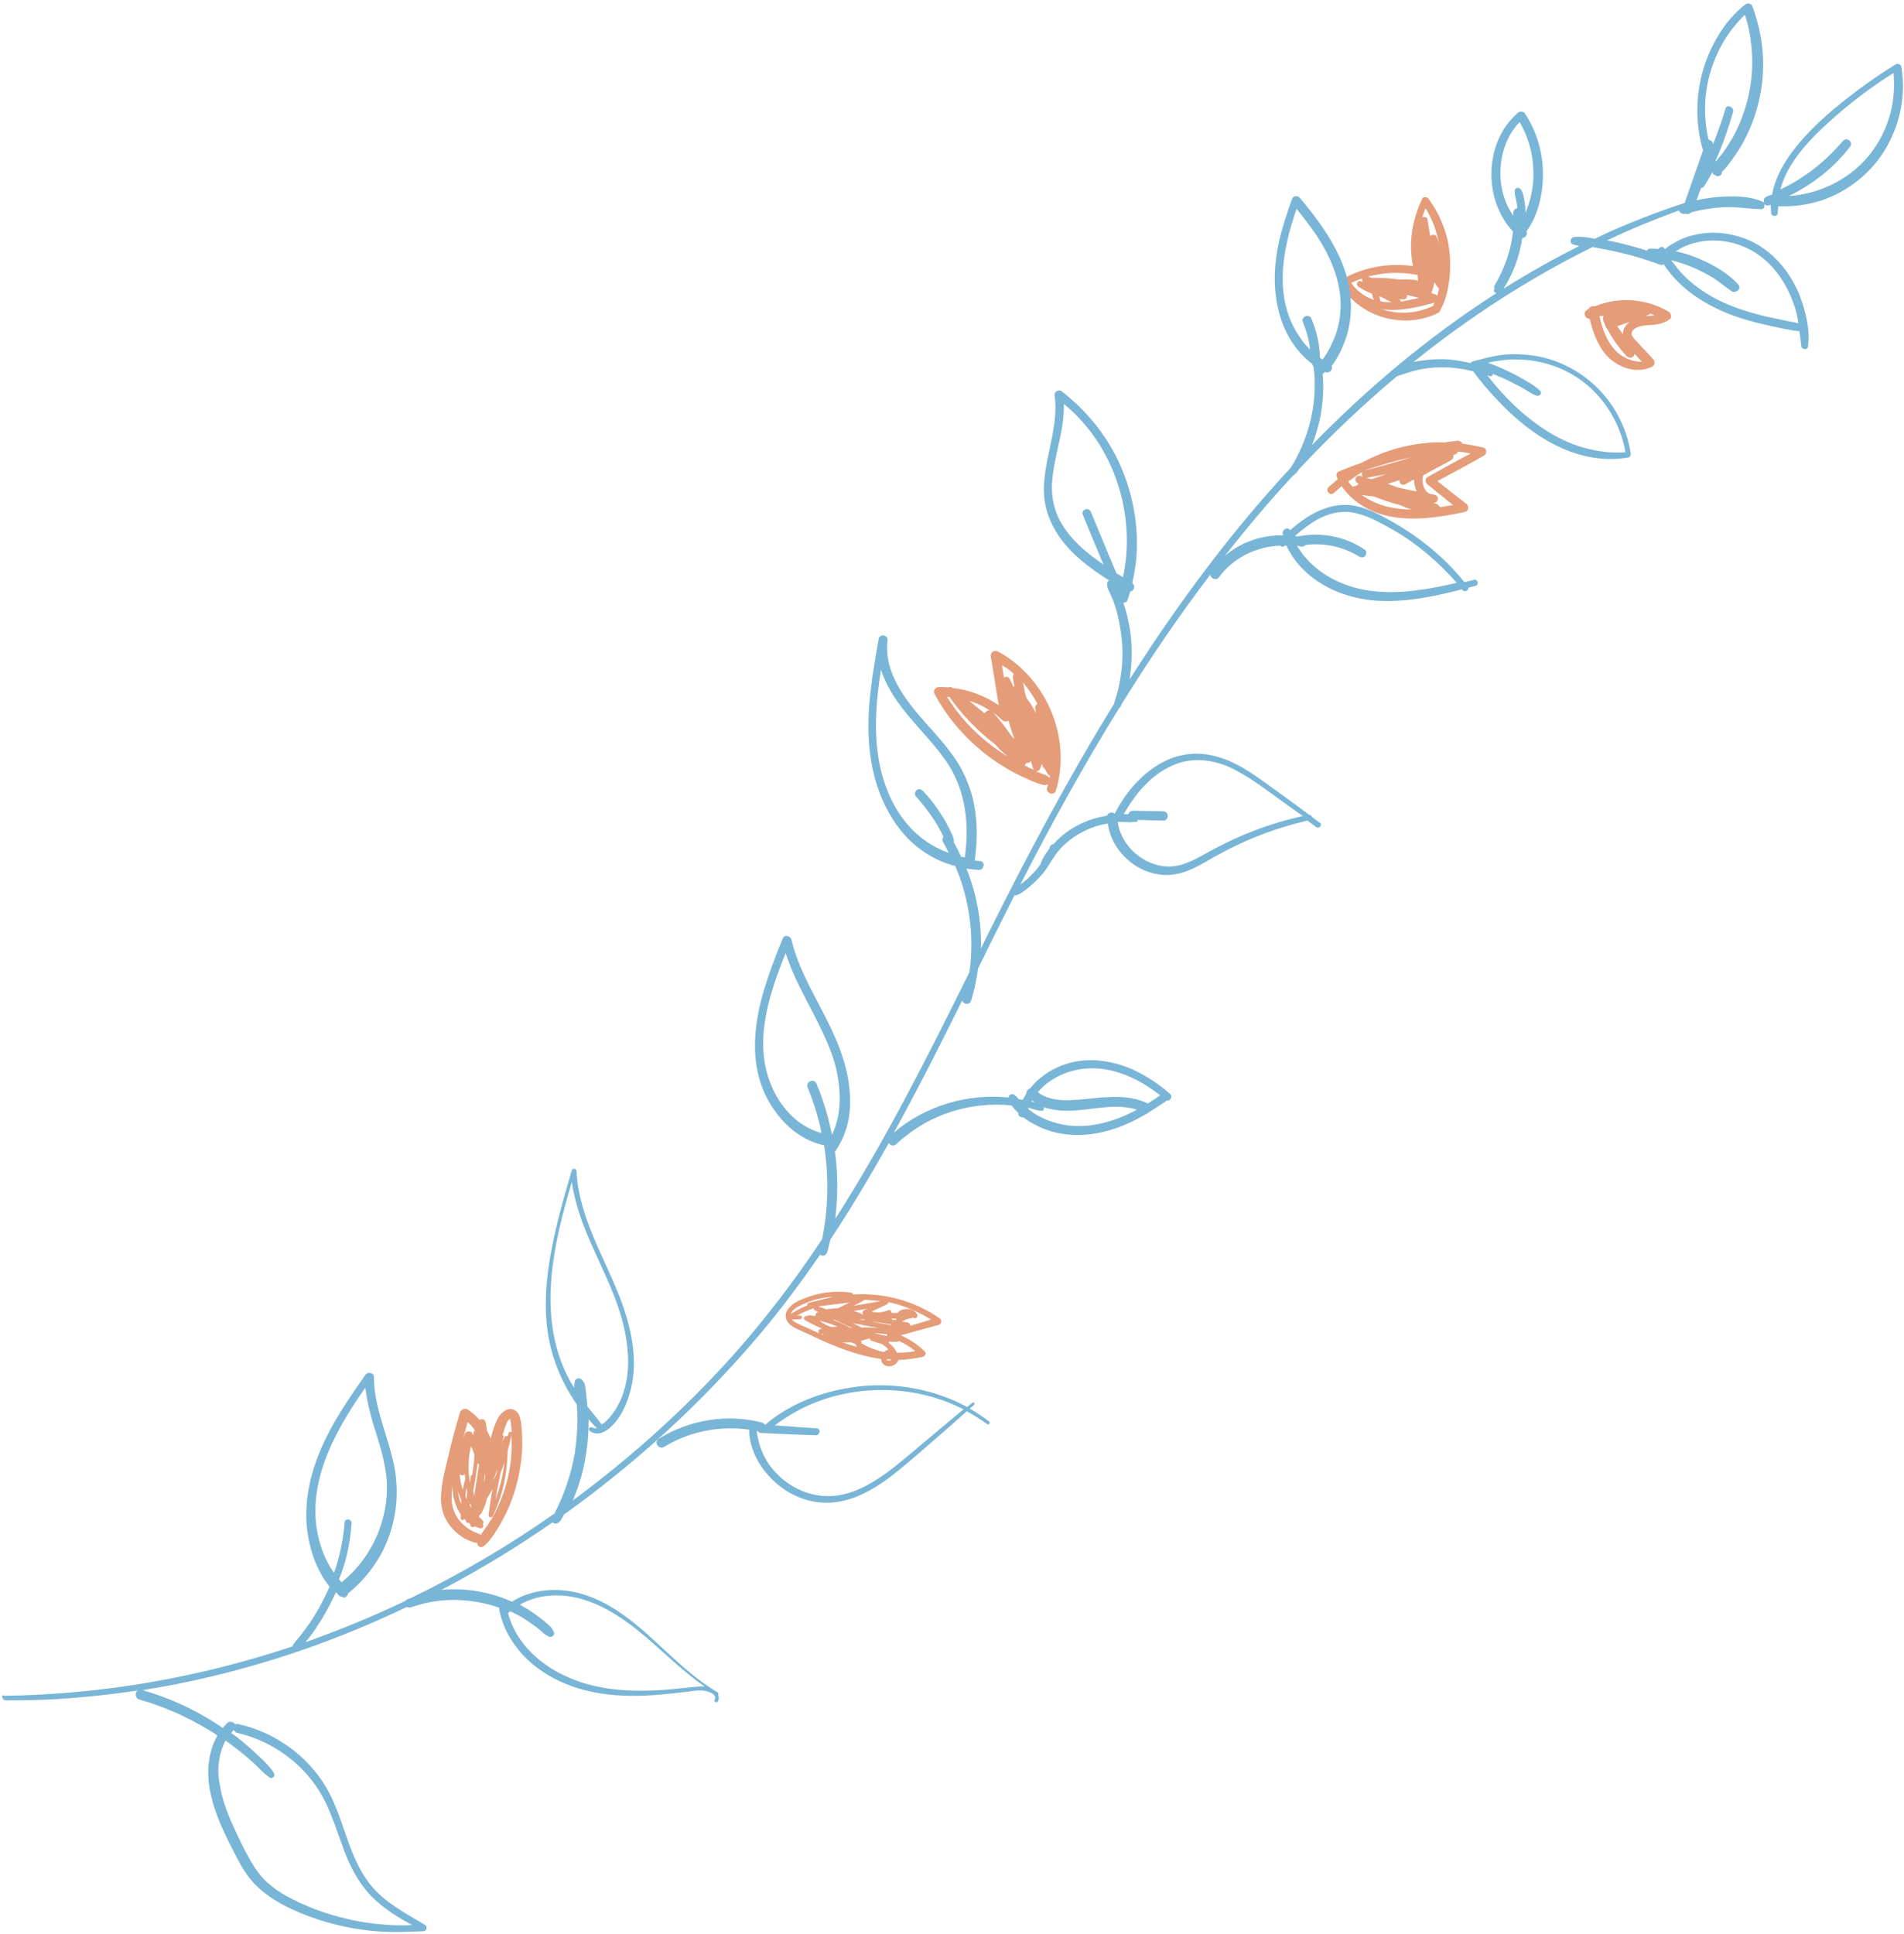 <?xml version="1.0" encoding="utf-8"?>
<!-- Generator: Adobe Illustrator 23.1.0, SVG Export Plug-In . SVG Version: 6.00 Build 0)  -->
<svg version="1.1" id="レイヤー_1" xmlns="http://www.w3.org/2000/svg" xmlns:xlink="http://www.w3.org/1999/xlink" x="0px"
	 y="0px" viewBox="0 0 579 588" style="enable-background:new 0 0 579 588;" xml:space="preserve">
<style type="text/css">
	.st0{fill:#E59C78;}
	.st1{fill:#79B5D6;}
</style>
<g>
	<path class="st0" d="M502.5,98.8c1.9-0.2,3.6-0.5,5.2-1.7c0.8-0.5,0.5-1.8-0.2-2.3c-6.7-4-15.2-4.7-22.4-1.7c-0.2,0-0.4,0-0.6,0
		c-0.7,0-1.2,0.4-1.5,0.9c-0.1,0.1-0.3,0.1-0.4,0.2c-1.4,0.8-0.6,2.8,0.8,2.7c1.1,4.4,2.7,9,6.1,12.1c3.5,3.1,8.5,4.6,12.9,2.5
		c0.8-0.4,1-1.5,0.4-2.2c-1.6-1.8-3.3-3.5-4.9-5.3c-0.6-0.6-1.5-1.4-1.7-2.3c-0.2-0.8,0.5-1.5,1.1-1.9
		C498.9,98.9,500.7,98.9,502.5,98.8z M493.5,101.6c-0.6-0.8-1.1-1.6-1.7-2.4c1.2-0.4,2.4-0.9,3.7-1.3c-0.5,0.4-0.9,0.9-1.3,1.4
		C493.7,100,493.5,100.8,493.5,101.6z M503.2,95.9c-1,0.1-2,0.2-2.9,0.2c0.3-0.1,0.6-0.2,0.8-0.3c0.3-0.1,0.5-0.2,0.7-0.4
		C502.3,95.5,502.7,95.7,503.2,95.9z M491.1,106.4c-2.6-2.8-3.9-6.6-4.7-10.3c0.4,0,0.9-0.1,1.3-0.1c-0.3,0.4-0.3,1.1-0.1,1.6
		c0.1,0.3,0.3,0.7,0.5,1c0,0.3,0.1,0.6,0.3,1c0.2,0.2,0.3,0.4,0.5,0.7c1.6,2.9,3.5,5.6,5.8,8c1,1,2.2,0.3,2.4-0.7
		c0.7,0.8,1.5,1.6,2.2,2.4C496.3,110.1,493.1,108.6,491.1,106.4z"/>
	<path class="st0" d="M440.4,87.2c0.8-4.4,0.8-8.9,0-13.3c-1-4.9-3.1-9.6-6.1-13.6c-0.4-0.5-1.5-0.5-1.8,0.1
		c-3,6.3-4.3,13.6-2.8,20.5c-7.1-1-14.4,0.2-20.8,3.6c-0.5,0.3-0.7,0.9-0.5,1.5c0.5,0.9,1,1.8,1.7,2.6c-0.3,0.3-0.4,0.9,0,1.3
		c5.6,6.3,14.9,9,23.1,6.8c0.9-0.2,1.9-0.6,2.7-0.9c0.5-0.2,1-0.4,1.5-0.7c0.6-0.4,0.7-1,1-1.6C439.4,91.6,440,89.4,440.4,87.2z
		 M432.5,66.1c0.3-1,0.6-1.9,1-2.8c2.1,3.4,3.4,7,4.1,10.8c-0.2-0.7-0.4-1.4-0.7-2.1c-0.3-0.8-1.5-0.8-2-0.2c-0.3-1.7-0.5-3.3-0.8-5
		C434.1,66,433.2,65.8,432.5,66.1z M426.1,91.7c-0.1-0.1-0.1-0.2-0.2-0.3c-0.1-0.1-0.2-0.1-0.3-0.2c0.1-0.1,0.1-0.1,0.1-0.2
		c0.4,0,0.9,0,1.3,0c0.7,0,1-0.8,0.8-1.3c1.2,0.3,2.5,0.5,3.7,0.9C429.7,91,427.9,91.4,426.1,91.7z M431,83.6c0,0,0.1,0,0.1,0
		c0,0.6,0.1,1.3,0.1,1.9c-0.2-0.2-0.4-0.3-0.8-0.4c-1.6-0.1-3.3-0.2-4.9-0.1c-2.8-0.4-5.5-0.6-8.3-0.5c-0.4-0.1-0.8-0.3-1.2-0.4
		C420.9,82.8,426,82.6,431,83.6z M410.9,86c1.1-0.5,2.3-1,3.4-1.3c-0.1,0.3-0.1,0.7,0,1.1c-0.1-0.1-0.2-0.1-0.3-0.2
		c-1-0.6-1.9,0.8-1,1.5c1.3,0.9,2.7,1.6,4.2,2.2c0.2,0.6,0.3,1.3,0.6,1.9C415.1,90.2,412.5,88.5,410.9,86z M419.8,91.6
		c-0.1-0.5-0.2-1-0.4-1.5c0.1,0,0.3,0.1,0.4,0.1c0.7,0.3,1.3,0.7,2,1c0.5,0.2,0.9,0.5,1.4,0.7c-0.8,0-1.6,0-2.4-0.1
		C420.4,91.7,420.1,91.6,419.8,91.6z M435.8,93c-4.9,2.4-10.6,2.7-15.6,1c5.4,0.8,10.9-0.6,16.1-2C436.1,92.3,436,92.6,435.8,93z
		 M436.4,89.5c-0.4-0.1-0.7-0.2-1.1-0.4c0.4-1.1,0.7-2.2,0.9-3.3c0.4,0.7,0.9,1.4,1.4,2c-0.2,0.7-0.3,1.4-0.5,2.1
		C436.8,89.7,436.6,89.5,436.4,89.5z"/>
	<path class="st0" d="M445.9,153.2c-2.9-2.3-5.9-4.6-8.8-6.9c4.8-2.6,9.5-5.1,14.2-7.8c0.9-0.5,0.9-2.1-0.2-2.4
		c-2.1-0.5-4.2-0.9-6.4-1.2c-0.2-0.5-0.8-0.9-1.4-0.9c-1.3,0.1-2.5,0.3-3.8,0.5c-8.8-0.2-17.6,1.9-25.4,6.2
		c-2.4,0.8-4.7,1.7-7.1,2.7c-0.6,0.3-0.7,1-0.5,1.6c0.1,0.2,0.2,0.5,0.3,0.7c-0.9,0.8-1.9,1.6-2.8,2.4c-1.1,1.1,0.5,2.8,1.6,1.8
		c0.8-0.7,1.6-1.4,2.4-2.1c3.1,4.6,8.3,7.8,13.7,9c7.7,1.8,15.9,0.5,23.6-1.1C446.7,155.5,446.8,153.9,445.9,153.2z M438,154.2
		c-0.1-0.1-0.2-0.2-0.3-0.3c0,0-0.1,0-0.1,0c-0.1-0.3-0.4-0.5-0.7-0.7c-0.4-0.1-0.7-0.2-1.1-0.3c0.1,0,0.1,0,0.2,0
		c1.6-0.1,1.7-2.3,0.1-2.5c-0.4-0.1-0.8-0.1-1.2-0.2c-2-0.8-2.7-3.6-2.1-5.7c2.7-1.4,5.3-2.9,8-4.3c0.2-0.1,0.4-0.2,0.6-0.4
		c0.5-0.3,0.7-0.9,0.5-1.4c0.3-0.1,0.5-0.2,0.8-0.3c0.4-0.2,0.6-0.5,0.6-0.8c1.3,0.1,2.6,0.3,3.9,0.6c-4.4,2.3-8.7,4.7-13,7.1
		c-0.9,0.5-0.9,1.7-0.1,2.3c2.6,2.1,5.2,4.2,7.8,6.3C440.6,153.7,439.3,154,438,154.2z M421.5,144.2c-1.5,0.5-2.9,1-4.4,1.5
		c-0.5-0.1-1-0.3-1.6-0.4C417.6,144.9,419.6,144.5,421.5,144.2z M425,148.2c-1-0.4-2-0.7-3-1.1c1.2-0.4,2.4-0.7,3.6-1.1
		c-0.2,0.8,0.7,1.8,1.6,1.3c0.9-0.5,1.8-1,2.8-1.5c0,1.2,0.3,2.5,0.8,3.6C428.9,149.1,427,148.7,425,148.2z M429.3,139
		c-4.7,1.5-9.4,2.8-14.1,4c0,0,0.1,0,0.1-0.1C419.9,141.4,424.6,140,429.3,139z M414.3,143.5c-0.3,0.4-0.2,1,0.1,1.4
		c-0.2-0.1-0.5-0.1-0.7-0.2c-1.5-0.4-2.2,1.7-0.7,2.3c0.1,0,0.2,0.1,0.2,0.1c-0.2,0.1-0.4,0.3-0.5,0.5c-0.5,0.1-0.9,0.3-1.4,0.4
		c0,0,0,0,0,0c-0.5-0.5-0.9-1-1.3-1.6C411.4,145.4,412.8,144.4,414.3,143.5z M414.1,150.5c1.3,0.2,2.5,0.3,3.8,0.5
		c2.6,1,5.2,1.9,7.9,2.6c1.1,0.5,2.3,1,3.5,1.3c-2.1,0-4.2-0.2-6.3-0.6C419.9,153.7,416.7,152.4,414.1,150.5z"/>
	<path class="st0" d="M312.1,204.7c-2.5-2.6-5.4-4.9-8.6-6.6c-1.1-0.6-2.4,0.2-2.2,1.5c0.8,4.9,1.6,9.8,2.4,14.8
		c-4.2-2.8-9-4.7-14-5.2c0,0-0.1,0-0.1-0.1c-0.4-0.3-0.8-0.3-1.2-0.1c-1-0.1-1.9-0.1-2.9-0.1c-1,0-1.9,1.1-1.3,2.1
		c3.7,6.9,8.8,12.9,14.9,17.8c3,2.4,6.2,4.5,9.6,6.3c1.8,0.9,3.6,1.7,5.4,2.5c0.9,0.4,1.8,0.7,2.8,1c0.7,0.2,1.3,0.1,1.8-0.1
		c-0.1,0.3-0.2,0.6-0.3,1c-0.5,1.7,2.2,2.6,2.7,0.9C324.9,227.8,321,214,312.1,204.7z M312,232c0.5,0.1,1.1-0.1,1.5-0.6
		c0.2,0.7,0.4,1.4,0.6,2.1c0.1,0.3,0.2,0.5,0.4,0.6c-1-0.4-2-0.9-3-1.4C311.7,232.7,311.9,232.4,312,232z M315.5,214
		c-0.5,0.3-0.8,0.8-0.7,1.4c0.1,0.5,0.1,0.9,0.2,1.4c-0.8-1.6-1.7-3.1-2.8-4.5c-0.1-0.4-0.3-0.8-0.4-1.2c-0.2-1.2-0.5-2.4-0.7-3.6
		C312.8,209.6,314.3,211.7,315.5,214z M308.3,204.9c-0.2,0.3-0.3,0.6-0.3,1.1c0.1,0.8,0.3,1.6,0.5,2.5c-0.1,0.1-0.2,0.3-0.3,0.4
		c0,0,0,0,0,0c-0.4-0.8-0.7-1.6-1.1-2.4c-0.4-0.8-1.2-0.9-1.8-0.5c-0.2-1.2-0.4-2.5-0.6-3.7C306,202.9,307.2,203.9,308.3,204.9z
		 M304.7,218.9c0.6,0.6,1.4,0.6,2,0.2c0.5,1.9,1.1,3.7,1.8,5.6c-0.3-0.3-0.6-0.6-0.9-0.9c-1.7-2.5-3.6-4.9-5.6-7.2
		C302.9,217.3,303.9,218.1,304.7,218.9z M301,216c-0.6-0.1-1.3,0.3-1.6,0.9c-1.6-1.3-3.1-2.6-4.7-3.8C296.9,213.7,299,214.7,301,216
		z M288,211.9c0.2,0,0.5,0,0.7,0c3.9,5.5,8.6,10.4,14,14.5c1.1,1.3,2.4,2.5,3.7,3.6c-1.8-1.1-3.6-2.3-5.2-3.6
		C295.9,222.4,291.4,217.4,288,211.9z M317.8,235.6c-0.8-0.3-1.6-0.6-2.4-0.9c-0.2-0.1-0.3-0.1-0.5-0.2c0.5,0.1,1.1-0.1,1.4-0.8
		c0.2-0.5,0.4-1,0.5-1.5c0.1,0.3,0.2,0.5,0.3,0.8c0.1,0.3,0.3,0.6,0.6,0.7c0.3,0.6,0.6,1.1,0.9,1.6c0.2,0.3,0.4,0.5,0.7,0.6
		c0,0.2-0.1,0.4-0.1,0.7C318.8,236.1,318.4,235.8,317.8,235.6z"/>
	<path class="st0" d="M285.8,400.9c-7.6-5.4-17.1-7.9-26.4-7.3c-0.1-0.3-0.3-0.6-0.7-0.6c-4.5-0.6-9.1-0.1-13.4,1.5
		c-1.9,0.7-4.2,1.6-5.5,3.3c-1.2,1.5-1.2,3.3,0.2,4.7c1.4,1.4,3.7,2.1,5.5,3c2.2,1,4.4,2.1,6.6,3c4.3,1.8,8.8,3.4,13.4,4.3
		c0.8,0.1,1.6,0.3,2.4,0.4c0,0.3,0.1,0.5,0.2,0.8c0.9,2.3,4.5,1.6,5.1-0.5c2.5-0.1,5.1-0.4,7.5-1c0.7-0.2,1.1-1.1,0.5-1.6
		c-2.1-2.1-4.6-3.7-7.3-4.9c3.9-1.1,7.8-2.1,11.7-3.2C286.3,402.4,286.5,401.4,285.8,400.9z M262.7,395.4c0.1-0.1,0.2-0.1,0.3-0.2
		c1.6,0.1,3.2,0.2,4.8,0.4c-2.7,0.5-5.5,1-8.2,1.4L262.7,395.4z M262.7,398.4c-0.4,0.2-0.5,0.8-0.3,1.2c-0.1,0-0.2,0-0.4,0
		c-0.1-0.1-0.2-0.2-0.3-0.3c-0.7-0.3-1.4-0.5-2.1-0.7c1.4-0.2,2.9-0.5,4.3-0.7C263.6,398,263.1,398.2,262.7,398.4z M262.8,401.4
		c-0.5-0.1-1-0.2-1.5-0.3c0.5,0,1,0,1.5,0C262.7,401.2,262.8,401.3,262.8,401.4z M259.2,403.8c-0.2,0-0.5-0.1-0.7-0.1
		c-1.7-1-3.5-1.8-5.3-2.4c0.2,0,0.5,0,0.7,0L259.2,403.8z M258.4,396c-1.2,0.6-2.4,1.2-3.6,1.8c-1.2,0-2.3,0.1-3.5,0.3
		c-0.9-0.3-1.7-0.6-2.5-0.9c0,0,0.1,0,0.1,0C252,396.8,255.2,396.4,258.4,396z M240.5,399.5c0.5-1.7,3.2-2.7,4.5-3.3
		c2.6-1.1,5.4-1.8,8.3-1.9c-2.4,0.6-4.9,1.2-7.3,1.8c-0.4,0.1-0.6,0.5-0.5,0.8C243.7,397.6,242.1,398.5,240.5,399.5z M250.7,405.6
		c-0.2,0.1-0.3,0.1-0.4,0.3c-1.9-0.8-3.7-1.6-5.6-2.5c-1-0.5-3-1.1-3.9-2.2l2.5-0.1c0.7,0,0.8-1.1,0-1.1c-0.3,0-0.6,0-1,0
		c1.7-0.9,3.4-1.6,5.2-2.3c-0.1,0.3,0,0.6,0.3,0.7l1,0.5c-0.1,0-0.1,0-0.2,0.1c-0.4,0.1-0.7,0.7-0.5,1.1c-0.2,0-0.4,0-0.5,0
		c-0.5-0.1-0.9-0.1-1.4-0.2c-0.3,0-0.4,0.1-0.6,0.2c-0.1,0-0.2,0-0.4,0c-0.6,0-1.1,0.9-0.4,1.3c1.7,1,3.5,1.8,5.2,2.6
		c-0.2,0-0.4,0.1-0.5,0.1c-0.9,0.2-0.7,1.4,0.1,1.5c0.3,0,0.7,0,1,0.1C250.8,405.6,250.7,405.6,250.7,405.6z M252.8,403.5
		c-0.5-0.2-1-0.4-1.5-0.6c-0.7-0.4-1.4-0.8-2.1-1.3c1.9,0.4,3.8,1,5.5,1.8C254.1,403.4,253.4,403.4,252.8,403.5z M256.4,408.2
		c-0.1,0-0.2-0.1-0.4-0.1c0.9,0.1,1.8,0.1,2.7,0c0.5,0.2,1,0.4,1.5,0.6c0,0.2,0.1,0.3,0.1,0.4c0.1,0.2,0.3,0.4,0.6,0.5
		C259.4,409.2,257.9,408.8,256.4,408.2z M262.2,403.7c-1-0.5-1.9-0.9-2.9-1.4c2.6,0.5,5.3,1,7.9,1.5c-1.4-0.1-2.9-0.2-4.3-0.2
		C262.7,403.6,262.5,403.7,262.2,403.7z M272.4,400.9c0,0.1,0.1,0.2,0.2,0.2c-0.1,0.1-0.2,0.2-0.4,0.3c-0.3-0.1-0.7-0.1-1-0.2
		c0-0.1,0-0.2,0-0.3C271.6,400.9,272,400.9,272.4,400.9z M271,402.7c0,0.1-0.1,0.1-0.1,0.2c-1.9-0.3-3.7-0.7-5.6-1
		c0.1,0,0.2,0,0.3,0c0.1,0,0.1,0,0.2,0C267.5,402.1,269.2,402.4,271,402.7z M269.8,406.2c-1.4-0.2-2.7-0.5-4.1-0.9
		c1.3,0.1,2.7,0.2,4,0.4C269.7,405.8,269.7,406,269.8,406.2z M268.7,411.1C268.7,411.1,268.7,411.1,268.7,411.1
		c-0.8-0.2-1.5-0.4-2.1-0.6c-0.9-0.3-1.7-0.6-2.6-1c-0.5-0.2-0.9-0.4-1.3-0.7c-0.4-0.2-0.6-0.4-0.9-0.3c0,0,0-0.1,0.1-0.1
		c0.1-0.2,0.1-0.4,0-0.6c0-0.1,0-0.1-0.1-0.2c0,0,0,0,0.1,0c0.2,0,0.4,0,0.5-0.1c0.7-0.2,1.4-0.3,2.1-0.6c0,0.3,0.2,0.7,0.6,0.8
		c0.9,0.3,1.7,0.5,2.6,0.8c0.2,0.1,0.4,0.1,0.5,0.2c0.7,0.4,1.4,0.9,1.9,1.6C269.6,410.6,269.1,410.8,268.7,411.1z M269.5,413.3
		C269.5,413.3,269.5,413.3,269.5,413.3c0.5,0,1.1,0,1.6,0C270.7,413.8,269.9,413.9,269.5,413.3z M273.3,407.7c1.8,0.8,3.5,1.8,5,3.1
		c-1.9,0.4-3.8,0.5-5.6,0.5c0,0,0-0.1,0-0.1c-0.6-1.2-1.4-2.1-2.4-2.9c0-0.1,0-0.3-0.1-0.4c0.8,0.1,1.6,0.1,2.4,0.1
		C273,408,273.2,407.9,273.3,407.7z M276.8,403.1c0.1-0.4-0.3-0.9-0.7-1c-0.6-0.1-1.2-0.2-1.8-0.3c0.9-0.5,1.8-0.9,2.9-1
		c0.2,0,0.3-0.1,0.4-0.3c0.1,0.1,0.1,0.1,0.2,0.2c0.6,0.4,1.3-0.2,1.2-0.8c-0.1-0.6-0.7-1.1-1.2-1.4c-0.5-0.3-1.1-0.5-1.7-0.5
		c-0.6,0-1.1,0-1.7,0.2c-0.3,0.1-0.5,0.2-0.7,0.3c-0.1,0.1-0.3,0.2-0.4,0.3c-0.1,0.1-0.2,0.3-0.3,0.4c-0.6,0-1.2,0-1.9,0
		c0.1-0.5-0.4-1.1-1.1-0.8c-1.6,0.7-3.4,0.8-5,0.4l4.7-2.2c0.3-0.2,0.4-0.4,0.4-0.7c1.9,0.4,3.7,0.9,5.5,1.6c2.6,1,5.1,2.2,7.5,3.7
		C281,401.9,278.9,402.5,276.8,403.1z"/>
	<path class="st0" d="M158.2,446.1c0.7-4.3,0.8-8.7,0.3-13c-0.2-1.9-0.6-4.1-2.7-4.6c-1.8-0.4-3.3,1-4.2,2.4
		c-1.1,1.9-1.8,4.3-2.4,6.5c-0.3-0.8-0.7-1.6-1.1-2.4c-0.1-0.8-0.3-1.7-0.4-2.5c-0.2-1-1.2-1.2-1.9-0.8c-1-1.2-2.2-2.2-3.5-3.1
		c-0.8-0.6-2.1-0.1-2.4,0.8c-1.3,4.3-2.5,8.7-3.5,13.1c-1,4.1-2.2,8.5-2.3,12.8c-0.1,3.6,1.1,7,3.6,9.6c1.1,1.2,2.4,2.2,3.8,3
		c0.8,0.4,1.6,0.7,2.4,1c0.4,0.1,0.8,0.2,1.2,0.2c0,1,1,1.7,2,1c1.7-1.3,2.9-3.2,4.1-5.1c1.2-1.9,2.2-3.9,3.2-6
		C156.3,454.8,157.5,450.5,158.2,446.1z M153.3,434.8c0.3-0.8,0.5-1.6,0.9-2.4c0.1-0.3,0.3-0.5,0.5-0.7c0.2-0.2,0.4-0.2,0.3-0.3
		c0.3,0.2,0.4,1.6,0.4,1.9c0.1,0.8,0.2,1.5,0.2,2.3c-0.2-0.3-0.8-0.4-0.9,0.1c-0.1,0.3-0.2,0.7-0.4,1c-0.3-0.2-0.7-0.1-0.9,0.3
		c-0.4,0.8-0.7,1.7-1,2.5c0.3-0.8,0.5-1.6,0.7-2.4c0.1-0.4-0.1-0.7-0.3-0.9C153,435.8,153.2,435.3,153.3,434.8z M150.9,448.3
		c-0.3,0.7-0.6,1.3-1,2c0.5-1.2,0.9-2.5,1.4-3.7C151.2,447.1,151,447.7,150.9,448.3z M147.6,449.2c-0.1,0.2-0.2,0.5-0.2,0.7
		c-0.1,0.3-0.2,0.6-0.3,0.9c0.2-1,0.3-2,0.3-3C147.5,448.3,147.5,448.8,147.6,449.2z M143.5,458.6
		C143.5,458.6,143.5,458.6,143.5,458.6c-0.1-0.1-0.2-0.3-0.3-0.4c-0.1-0.2-0.3-0.4-0.4-0.6c0.1-0.2,0.1-0.3,0.2-0.5
		C143.2,457.6,143.3,458.1,143.5,458.6z M143.9,453.3c0.6-2.8,1-5.6,1.3-8.4c0.1,0.1,0.3,0.3,0.5,0.3l-1.5,9.7
		C144.1,454.3,144,453.8,143.9,453.3z M141.4,448.2c0,0.5,0,1,0.1,1.5c-0.3,1.1-0.6,2.2-0.8,3.3c0,0,0-0.1,0-0.1
		c-0.5-1.5-0.8-3-0.9-4.6C140.3,448.7,141,448.7,141.4,448.2z M140.3,456.2c0,0.3-0.1,0.7-0.1,1c-0.4-0.9-0.7-1.9-0.8-2.9
		c0-0.3-0.1-0.5-0.1-0.8C139.6,454.4,139.9,455.3,140.3,456.2z M142.6,448.5c-0.2-2.1-0.1-4.1,0.1-6.2c0.2-0.9,0.4-1.7,0.5-2.6
		c0.4,0.8,0.8,1.7,1.1,2.6c-0.1,2.1-0.4,4.2-0.7,6.2c-0.2,0-0.4,0.1-0.4,0.3c-0.1,0.7-0.2,1.3-0.3,2c0,0,0,0,0,0
		C142.8,450,142.7,449.3,142.6,448.5z M142.1,453.5c-0.1,0.8-0.2,1.6-0.2,2.3c-0.1-0.3-0.3-0.6-0.4-0.9c0.1-0.8,0.2-1.7,0.4-2.5
		C141.9,452.8,142,453.1,142.1,453.5z M144.4,434.9c-0.3,0.3-0.5,0.7-0.4,1.3c0,0.1,0,0.1,0,0.2c-0.2-0.3-0.3-0.5-0.5-0.8
		c-0.5-0.7-2-0.4-2.2,0.5c-0.1,0.3-0.1,0.6-0.2,0.8c0,0-0.1-0.1-0.1-0.1c0.4-1.5,0.8-2.9,1.2-4.4C143.1,433.1,143.8,434,144.4,434.9
		z M151.7,457.5c-0.8,1.9-1.8,3.7-2.9,5.4c-0.8,1.3-1.8,2.5-2.6,3.8c-0.4-0.3-0.9-0.5-1.4-0.7c-0.7-0.2-1.3-0.6-1.9-0.9
		c-1.3-0.8-2.3-1.7-3.3-2.9c-2-2.5-2.5-5.6-2.2-8.7c0.1-0.6,0.1-1.1,0.2-1.7c0,1.1,0.1,2.2,0.3,3.4c0.4,1.8,1.1,3.7,2.2,5.2
		c0,0.4,0,0.8,0,1.2c0,0.7,0.8,0.8,1.1,0.2c0,0,0,0,0,0c0.2,0.2,0.3,0.4,0.5,0.5c0,0.1,0,0.1,0,0.2c0,0.4,0.5,0.7,0.8,0.5
		c0.2,0.1,0.3,0.2,0.5,0.4c-0.2,0.8,0.8,1.2,1.3,0.7c0.5,0.2,1.1,0.4,1.7,0.6c0.8,0.2,1.3-0.8,0.8-1.3c0.2-0.2,0.3-0.5,0.2-0.8
		c-0.3-0.5-0.9-1-1.4-1.4c0.1-0.2,0.2-0.4,0.2-0.6c0.2,0,0.3-0.1,0.4-0.2c0.9-1.5,1.5-3.1,1.9-4.8c0.6-1,1.1-1.9,1.7-2.9
		c-0.5,2.6-0.9,5.3-1.2,8c-0.1,0.8,1,0.8,1.3,0.2c1.7-3.7,3-7.6,3.7-11.6c0.5-2.7,0.7-5.4,0.8-8.2c0.4-1.5,0.8-3.1,1.1-4.7
		C156,443.6,154.6,450.9,151.7,457.5z M152.3,447.6c0.4-1,0.8-2,1.1-3c-0.4,3.9-1.4,7.7-2.7,11.3
		C151.1,453.2,151.7,450.4,152.3,447.6z"/>
	<g>
		<g>
			<path class="st1" d="M1.8,517c5.2,0,10.4-0.1,15.6-0.4c8.2-0.5,16.4-1.4,24.5-2.6c-0.2,0.1-0.4,0.3-0.5,0.6
				c-0.3,0.7,0,1.8,0.8,2.1c7.5,2.1,14.7,5.3,21.3,9.3c0.9,0.5,1.8,1.1,2.6,1.7c-2.9,5.1-3.4,11.6-2.1,17.4
				c1.4,6.9,4.7,13.3,7.9,19.5c1.6,3.1,3.4,6.1,5.9,8.6c2.6,2.6,5.7,4.6,8.9,6.3c6.5,3.3,13.5,5.5,20.6,6.8c3.6,0.6,7.1,1,10.8,1.1
				c3.6,0.1,7.1-0.1,10.7-0.2c0.9,0,1.3-1.4,0.5-1.9c-6-3.6-12.3-6.8-16.7-12.3c-6.9-8.6-7.9-20.3-13.5-29.7
				c-5.8-9.7-15.7-16.7-26.7-19.1c-0.3-0.1-0.6,0-0.9,0.1c-0.4-0.7-1.6-1.2-2.4-0.4c-0.5,0.5-0.9,0.9-1.3,1.5
				c-0.9-0.6-1.7-1.1-2.6-1.7c-6.8-4.3-14.1-7.6-21.8-9.8c0,0,0,0-0.1,0c27.8-4.4,55-13.1,80.4-25.3c0.4,0.2,0.8,0.2,1.3,0.1
				c3.1-1.1,6.3-1.8,9.6-2.1c5.8-0.5,11.7,0.3,17.2,2.2c0,0,0,0,0,0c0,0.1,0,0.3,0,0.5c1,5.4,3.7,10.1,7.4,14.1
				c7.3,7.6,17.5,11.2,27.8,12c6,0.5,12.1,0.1,18.1-0.6c1.5-0.2,3.1-0.3,4.6-0.5c1.2-0.2,2.5-0.4,3.8-0.3c1.4,0.1,4.8,0.9,3.8,2.9
				c-0.3,0.6,0.7,1,1,0.4c0.4-0.7,0.3-1.4,0.1-2c0.1-0.2,0.1-0.6-0.1-0.7c-5.5-3.2-10.2-7.4-14.8-11.6c-8-7.4-16.2-15.5-27-18.5
				c-6.8-1.9-14.8-1.4-20.8,2.5c-6.7-3-14.2-4.3-21.5-3.6c0.3-0.2,0.7-0.3,1-0.5c11.3-6,22.3-12.7,32.8-20c0.1,0.1,0.2,0.2,0.4,0.2
				c0.8,0.4,1.6-0.1,2.1-0.8c0.4-0.6,0.7-1.2,1-1.8c22.1-15.8,42.3-34.3,59.8-55.1c6.5-7.7,12.4-15.7,18.1-23.9
				c0.2,0.1,0.4,0.2,0.6,0.3c0.8,0.1,1.4-0.5,1.6-1.2c0.3-1.2,0.6-2.5,0.9-3.7c6.3-9.5,12.2-19.4,17.8-29.4c0,0.1,0.1,0.1,0.1,0.2
				c0.4,0.6,1.4,0.8,2,0.3c2.6-2.4,5.4-4.5,8.5-6.3c5.4-3.1,11.5-5,17.6-5.6c3-0.3,6-0.3,9.1,0c0.6,0.9,1.4,1.6,2.1,2.3
				c-0.2,0.9,0.8,1.5,1.5,1.3c1.2,1,2.6,1.8,4,2.5c6.4,3.3,14,3.6,20.9,1.8c3.6-0.9,7-2.3,10.3-4.1c0.9-0.5,1.8-1,2.7-1.5
				c0,0,0.1,0,0.1-0.1c0.6-0.4,1.3-0.8,1.9-1.2c0.8-0.5,1.5-1,2.3-1.5c0.5-0.3,1-0.6,1.4-1c1,0.3,2-1.2,1-2c-3.4-3-7.2-5.5-11.3-7.4
				c-6.8-3-14.6-4-21.7-1.2c-3.6,1.4-7.1,3.8-9.5,6.9c-0.7,0.2-1.2,0.9-1.2,1.6c-0.4,0.6-0.7,1.3-1.1,1.9c-0.4-0.1-0.8-0.1-1.2-0.2
				c-0.4-0.5-0.8-0.9-1.3-1.3c-0.8-0.6-1.7,0-1.8,0.8c-12.4-1.3-25.4,2.5-34.9,10.7c7.3-13.2,14.1-26.7,20.8-40.2
				c0.1,0.4,0.4,0.7,0.8,0.9c0.7,0.3,1.7,0,1.9-0.8c1-3.2,1.7-6.5,2.1-9.8c3.5-7.1,7-14.2,10.6-21.3c0.2-0.3,0.4-0.7,0.5-1
				c0.2,0,0.4,0,0.6,0c1.5-0.5,2.9-1.7,4.1-2.7c1.2-1,2.3-2.1,3.3-3.2c0.4-0.5,0.9-1,1.3-1.6c0,0,0,0,0,0c0,0,0,0,0,0
				c0.2-0.2,0.3-0.4,0.5-0.7c0.4-0.5,0.7-1,1-1.6c0,0,0,0,0,0c1-1.5,2-3.1,3.2-4.4c1.9-2,4.1-3.7,6.6-5c2.4-1.3,5.1-2.2,7.8-2.6
				c0,0,0,0,0,0c0.5,3.8,2.3,7.3,5.1,10.1c2.8,2.9,6.6,4.9,10.6,5.4c4.9,0.7,9.2-1.1,13.4-3.5c5-2.9,10.1-5.6,15.5-7.8
				c5.2-2.1,10.6-3.8,16.1-5.1c0.9,0.7,1.8,1.3,2.7,2c0.9,0.6,1.9-0.7,1.1-1.3c-0.8-0.6-1.7-1.2-2.5-1.9c-0.1-0.3-0.3-0.5-0.7-0.5
				c-4.4-3.3-8.8-6.5-13.3-9.7c-4.4-3.2-9.1-6.4-14.3-7.9c-4.5-1.4-9.2-1.4-13.7,0.1c-7.8,2.7-14.2,9.7-17.9,17.1
				c-0.7-0.6-2.1-0.4-2.3,0.6c-0.2,0-0.4,0-0.5,0.1c-2.9,0.5-5.8,1.4-8.4,2.8c-2.7,1.4-5.1,3.2-7.1,5.4c-0.1,0.1-0.3,0.3-0.4,0.4
				c-0.4,0-0.8,0.2-1,0.7c-0.1,0.4-0.3,0.7-0.5,1.1c-1,1.3-1.9,2.7-2.4,4.3c-0.5,0.7-1.1,1.5-1.7,2.1c-1,1.1-2,2.2-3.2,3.1
				c-0.4,0.3-0.8,0.6-1.2,0.9c9.3-18.2,19.3-36.3,30.1-53.7c0.2-0.1,0.4-0.3,0.5-0.7c0-0.1,0.1-0.2,0.1-0.3
				c8.4-13.5,17.3-26.7,27-39.4c0.3,1.1,1.8,1.9,2.7,0.7c4.3-5.9,11.3-9.3,18.5-9.6c0.4,0.3,0.9,0.5,1.4,0.1c0,0,0.1-0.1,0.1-0.1
				c0.2,0,0.3,0,0.5,0c1.4,3,3.4,5.7,5.9,8c6.1,5.7,14.6,8.5,22.8,8.8c8.3,0.3,16.5-1.4,24.6-3.5c0.1,0.1,0.1,0.1,0.2,0.2
				c0.7,0.8,2,0.1,1.8-0.7c0.8-0.2,1.5-0.4,2.3-0.6c1-0.3,0.6-2.1-0.5-1.8c-1,0.2-2,0.5-3,0.7c-3.1-3.9-6.6-7.4-10.4-10.5
				c-3.8-3.1-7.8-5.8-12.1-8.2c-4.1-2.3-8.7-4.7-13.5-4.8c-6.4-0.1-12.2,3.5-17,7.7c-0.6-1.2-2.6-0.2-2.2,1.2c0,0.1,0.1,0.3,0.1,0.4
				c-6.4-0.2-12.8,2-17.7,6.2c6.5-8.3,13.4-16.5,20.6-24.3c0.4-0.3,0.8-0.6,1.2-1c0.2-0.3,0.4-0.6,0.6-0.9c0.6-0.6,1.1-1.2,1.7-1.8
				c8.9-9.4,18.3-18.3,28.2-26.6c1.9-0.6,3.8-1.3,5.8-1.8c2.4-0.6,4.9-0.9,7.4-0.9c3.4-0.1,6.8,0.4,10,1.2c2.3,3.2,5,6.3,7.8,9.2
				c10.1,10.7,24,19.6,39.4,17c0.4-0.1,0.5-0.3,0.6-0.6c0.1-0.1,0.1-0.3,0.1-0.4c-0.6-4.6-2.2-8.9-4.5-12.9
				c-4.2-7.2-10.9-12.7-18.7-15.5c-3.9-1.4-8.1-2-12.3-2c-2.2,0-4.4,0.2-6.5,0.7c-1,0.2-2,0.4-3,0.7c-1,0.3-2.1,0.5-3.1,0.8
				c-0.3,0.1-0.5,0.3-0.6,0.5c-2.9-0.7-6-1.2-9-1.2c-2.7,0-5.4,0.3-8,0.8c-0.1,0-0.3,0.1-0.4,0.1c16.9-13.6,35.1-25.4,54.5-35
				c0.1,0,0.3,0,0.4,0.1c2.3,0.4,4.5,0.8,6.7,1.3c4.5,1,8.9,2.3,13.2,3.9c0.4,0.2,1,0.2,1.3-0.1c1.2,1.9,2.7,3.7,4.2,5.2
				c4.5,4.6,10.3,7.9,16.3,10.2c3.5,1.3,7.1,2.3,10.7,3.1c3.3,0.7,6.7,1.6,10.1,1.9c0.2,1.5,0.4,3,0.6,4.6c0.2,1.1,1.9,1.2,2,0
				c0.7-5.1-0.7-10.6-2.5-15.4c-3.3-8.3-9.8-15.5-18.6-18c-4-1.2-8.3-1.5-12.4-0.7c-2.1,0.4-4.1,1-6,2c-1.3,0.7-2.9,1.5-4,2.6
				c0-0.1-0.1-0.1-0.1-0.2c-0.5-0.8-1.4-0.6-1.9,0.1c-0.8-0.1-1.6-0.1-2.4-0.1c-0.5,0-0.9,0.2-1.1,0.6c-2.8-0.9-5.7-1.7-8.6-2.4
				c-1.2-0.3-2.3-0.5-3.5-0.7c7.1-3.4,14.4-6.4,21.8-9.1c0.1,0.2,0.2,0.3,0.3,0.4c0.4,0.6,1.2,0.7,1.8,0.6c0.6,0.2,1.2,0.1,1.6-0.4
				c3.2-0.9,6.5-1.4,9.9-1.6c3.9-0.2,7.6,0.5,11.5,0.6c0.9,0,1.1-0.9,0.9-1.6c0.3,0.4,0.9,0.6,1.6,0.4c0.1,0,0.2-0.1,0.4-0.1
				c0,0.8,0,1.6,0.1,2.5c0.1,1.1,1.9,1.2,2,0c0-0.7,0.1-1.4,0.2-2.1c4.4,0.2,8.7-0.4,12.9-1.7c7.9-2.6,14.9-8,19.3-15.1
				c4.7-7.6,6.7-16.7,5.2-25.5c-0.1-0.9-1.1-1.2-1.8-0.8c-4,2.5-7.9,5.1-11.7,8c-6.4,4.8-12.8,10.1-17.9,16.3
				c-3.6,4.3-6.9,9.6-7.9,15.2c-0.6,0.2-1.2,0.5-1.7,0.7c-0.9,0.3-1,1.2-0.7,1.8c-0.1-0.1-0.2-0.2-0.3-0.2
				c-3.7-1.7-8.2-1.8-12.2-1.6c-2.7,0.1-5.4,0.5-8.1,1.1c0.5-1.3,0.9-2.5,1.4-3.8c0.3,0.1,0.6,0,0.8-0.3c1-1.5,1.8-3,2.7-4.6
				c0,0.1,0,0.2,0,0.3c0,0.4,0.3,0.7,0.7,0.7c0,0,0,0,0.1,0c0.7,0.9,2.2,0.1,2-0.9c0.2-0.2,0.3-0.4,0.5-0.5c0.7-0.7,1.3-1.5,1.9-2.3
				c1.2-1.6,2.4-3.3,3.4-5c3.7-6.3,6-13.6,6.6-20.9c0.6-7.5-0.5-14.6-3.1-21.7c-0.3-0.8-1.4-1.1-2.1-0.6c-3.3,2.6-6.1,5.8-8.2,9.4
				c-3.9,6.3-6.1,13.6-6.4,21.1c-0.2,4.5,0.3,9.4,1.7,13.9c-0.9,2.6-1.8,5.2-2.7,7.7c-1,2.8-1.9,5.5-2.9,8.3c-5.5,1.8-11,3.8-16.3,6
				c-3.7,1.5-7.4,3.1-11,4.9c-2.1-0.4-4.4-0.8-6.4-0.5c-1.1,0.2-1.4,1.8-0.3,2.2c0.6,0.2,1.3,0.4,2,0.5c-7.9,3.9-15.6,8.3-23.1,13
				c3-4.6,4.9-10,5.7-15.4c1,0,1.7-1.2,1.3-2.1c3.7-5,5.1-11.8,5-17.9c-0.1-6.3-2-12.7-5.5-17.9c-0.4-0.6-1.4-0.8-2-0.3
				c-2.4,2.1-4.4,4.6-5.7,7.5c-4.4,9.3-2.9,21.2,4.1,28.7c-0.6,5.8-2.6,11.3-5.6,16.4c-0.2,0.3-0.1,0.7,0,1c0,0.1-0.1,0.2-0.1,0.2
				c-0.3,0.6,0.2,1.1,0.7,1.1c-20.4,13.1-39.2,28.8-56.1,46.2c1-2.6,1.8-5.3,2.4-8c0.7-3.4,1-6.8,1-10.2c0-1.1-0.1-2.3-0.2-3.4
				c0.1-0.1,0.2-0.1,0.3-0.2c0.1-0.2,0.3-0.3,0.4-0.4c0,0,0,0,0.1,0c1.3,0.6,2.3-0.7,2-1.8c0,0,0,0,0-0.1c0.7-0.9,1.3-1.9,1.9-2.9
				c1.1-2,2-4.2,2.7-6.4c2.2-7.6,1.3-15.5-1.8-22.7c-3-7-7.6-13.2-12.5-19c-0.6-0.8-2-0.8-2.4,0.3c-1.6,4.4-3.1,9-4.1,13.6
				c-1.6,7.7-1.7,15.6,0.8,23.1c1.8,5.3,5,10.1,9.5,13.5c0,0.3,0.1,0.5,0.3,0.7c0.1,0.4,0.1,0.9,0.2,1.3c0.2,1.6,0.2,3.2,0.2,4.8
				c0,3.2-0.4,6.4-1.1,9.6c-0.7,3.1-1.7,6.2-3,9.1c-0.7,1.5-1.4,3-2.2,4.4c-0.3,0.5-0.6,1-0.9,1.5c-2.2,2.4-4.4,4.8-6.5,7.2
				c-15.8,17.9-29.8,37.2-42.6,57.3c0.6-3.9,0.8-7.8,0.5-11.7c-0.2-3.3-0.9-6.6-1.8-9.8c-0.2-0.6-0.4-1.3-0.6-1.9
				c0.5,0.1,1.1-0.2,1.3-0.8c0.3-0.8,0.5-1.7,0.8-2.5c0.5-0.1,1-0.5,1.1-0.9c0.3-0.7,0-1.3-0.5-1.7c0.8-3.4,1.3-6.8,1.4-10.3
				c0.3-9.2-1.7-18.5-5.6-26.8c-4-8.4-9.9-15.5-17.2-21.2c-0.9-0.7-2.4,0-2.2,1.3c0.8,5.5-0.4,10.8-1.5,16.2c-1,4.6-2,9.4-1.7,14.1
				c0.3,4.5,2,8.7,4.5,12.4c3.9,5.7,9.5,9.8,15.3,13.5c-0.3,0.1-0.5,0.4-0.6,0.7c-0.3,1.3,0.9,3.1,1.4,4.4c0.6,1.4,1.1,2.9,1.5,4.4
				c0.8,3,1.3,6,1.6,9.1c0.5,6.2-0.3,12.5-2.3,18.4c-0.1,0.2-0.1,0.3-0.1,0.5c-13.8,22.3-26.1,45.5-37.8,68.9
				c-0.9,1.8-1.8,3.6-2.7,5.5c0.2-8.3-1.3-16.6-4.4-24.3c1.2,0.2,2.5,0.3,3.7,0.4c1.7,0.1,2.2-2.6,0.4-2.7c-0.5,0-1.1-0.1-1.6-0.2
				c0,0,0,0,0,0c0.8-5.5,0.9-11.1-0.1-16.6c-0.9-4.8-2.7-9.4-5.3-13.5c-2.8-4.3-6.3-8.1-9.7-11.9c-6-6.8-12.6-15.2-11.4-24.9
				c0.2-1.7-2.4-2.1-2.7-0.4c-1.2,6.8-2.4,13.7-2.9,20.6c-0.8,11.1,0.5,22.4,6,32.2c2.5,4.5,5.9,8.6,10.1,11.5
				c3.1,2.2,6.5,3.8,10.1,4.7c0.4,1,0.8,2,1.2,3c3.4,9.3,4.5,19.5,3.1,29.3c-12.7,25.6-25.5,51.1-40.8,75c0-0.3,0.1-0.7,0.1-1
				c0.7-6.5,0.7-13.1-0.2-19.5c0.1-0.1,0.1-0.1,0.2-0.2c2.8-4.1,4.3-8.9,4.4-13.9c0.3-9.1-2.9-17.6-6.9-25.6
				c-4-8-8.8-15.8-10.9-24.6c-0.3-1.3-2.1-1.8-2.7-0.4c-2.4,5.8-4.6,11.7-6.3,17.8c-2.6,9.8-3.4,20.4,1.1,29.8
				c3.5,7.2,9.8,13.6,17.8,15.2c1.5,9.5,1.3,19.2-0.6,28.6c-8.2,12.3-17.2,24.2-27.2,35.4c-14.6,16.3-31,31-48.6,44
				c1.9-4.5,3.3-9.2,4-14c0.6-3.6,0.8-7.1,0.8-10.7c0.8,1,1.7,1.9,2.5,2.8c-0.5,0-1.1-0.1-1.6-0.3c-0.6-0.3-1.1,0.6-0.6,1
				c2.2,1.9,5.1,0.3,6.8-1.5c2.3-2.2,3.9-5.3,4.9-8.3c4.1-11.6,0.4-24.3-4.3-35.1c-4.8-11-10.8-21.9-11.4-34.1
				c0-0.7-1.2-0.9-1.4-0.2c-1.7,5.8-3.4,11.6-4.8,17.6c-2.4,10.4-4.1,21.2-2.5,31.9c1.2,7.9,4.3,15.2,8.8,21.7
				c0.1,1.5,0.2,3,0.2,4.5c0,3.4-0.3,6.9-0.8,10.3c-1.1,6.4-3.2,12.6-6.2,18.4c-13.8,9.7-28.4,18.3-43.7,25.7
				c-0.3,0.1-0.6,0.2-0.9,0.3c-0.3,0.1-0.5,0.3-0.7,0.5c-0.4,0.2-0.8,0.4-1.2,0.6c-9.5,4.5-19.3,8.5-29.2,12
				c0.1-0.1,0.2-0.3,0.3-0.4c1.2-1.4,2.3-2.9,3.3-4.5c2-3,3.7-6.1,5.2-9.3c0.1-0.3,0.3-0.6,0.4-1c0.2,0.2,0.4,0.3,0.5,0.4
				c0.3,0.6,0.8,1,1.5,1c0,0,0.1,0,0.1,0.1c0.8,0.4,1.5-0.3,1.6-1.1c3.9-3.1,7.2-7,9.7-11.3c4.7-8.3,6.2-18,4.4-27.3
				c-1.8-9.2-6.2-17.8-6.2-27.3c0-1.2-1.8-1.6-2.5-0.7c-3.7,5.3-7.4,10.6-10.5,16.3c-4.8,8.8-8.1,18.6-7.5,28.8
				c0.3,4.3,1.3,8.7,3,12.7c1,2.2,2.3,4.7,4,6.7c-0.2,0.6-0.5,1.1-0.7,1.6c-1.5,3.2-3.2,6.4-5.2,9.3c-1,1.4-2,2.8-3.1,4.2
				c-0.5,0.6-1,1.2-1.5,1.8c-0.3,0.4-0.6,0.9-0.8,1.3c-28.2,9.4-57.7,14.6-87.5,15C0.2,514.9,0.5,516.9,1.8,517z M106.9,463.2
				c0.1-1.4-2-1.7-2.1-0.3c-0.4,5.2-1.5,10.4-3.2,15.3c-0.1-0.2-0.2-0.3-0.4-0.5c-1.2-1.8-2.2-3.7-3-5.8c-6.8-17.8,2.7-35.5,12.9-50
				c0.4,3.6,1.3,7.2,2.3,10.7c1.3,4.3,2.8,8.6,3.6,13.1c0.9,4.5,0.9,9,0,13.5c-1.6,8.5-6.3,16.4-13.1,21.9c-0.3-0.3-0.5-0.6-0.8-0.9
				C105.3,474.8,106.5,469,106.9,463.2z M178.6,427.6c0-0.8-0.1-1.6-0.2-2.4c-0.1-0.9-0.2-1.8-0.3-2.7c-0.1-0.4-0.1-0.9-0.2-1.3
				c-0.1-0.6-0.4-0.9-0.7-1.4c-0.6-1-2.2-1-2.4,0.3c-0.1,0.5-0.2,0.9-0.2,1.5c0,0.2,0,0.3,0.1,0.5c-1.1-1.7-2.1-3.5-2.9-5.3
				c-8.2-18.2-3.4-39,2.1-57.4c0.7,4.9,2.2,9.7,4,14.3c4.2,10.6,10.2,20.6,12.3,32c1,5.6,1.3,11.5-0.4,17c-0.8,2.7-2,5.2-3.7,7.4
				c-0.8,1-1.9,2.3-3.1,3C181.6,431.3,180.1,429.5,178.6,427.6z M253,345C252.9,345,252.9,345,253,345c-1.1-5.3-2.6-10.5-4.7-15.5
				c-0.7-1.7-3.4-0.7-2.7,1.1c1.4,3.5,2.6,7,3.5,10.6c0.3,1.1,0.5,2.2,0.7,3.3c-3.2-0.9-6.1-2.5-8.6-4.8c-6.6-6.1-9.5-15.2-9.1-24
				c0.4-9,3.5-17.6,6.8-25.9c1.1,3.3,2.4,6.5,4,9.7c3.8,7.8,8.4,15.3,10.9,23.6C255.7,330.1,256.3,338.3,253,345z M293.4,260.7
				c-0.4-0.1-0.7-0.2-1.1-0.2c-0.7-1.5-1.5-3.1-2.3-4.5c0.2-0.7-0.1-1.3-0.4-2.1c-0.3-0.7-0.7-1.4-1-2.1c-0.7-1.4-1.4-2.7-2.3-4
				c-1.6-2.6-3.5-5.1-5.6-7.3c-0.5-0.5-1.3-0.8-1.9-0.3c-0.5,0.4-0.8,1.4-0.3,1.9c2,2.2,3.8,4.6,5.5,7.1c0.8,1.2,1.5,2.5,2.2,3.8
				c0.2,0.5,0.5,1,0.7,1.4c-0.3,0.5-0.5,1.1-0.1,1.7c0.6,1,1.2,2.1,1.7,3.2c-3.1-1.1-6-2.7-8.6-4.8c-7.7-6.2-11.8-16.1-13-25.7
				c-1.1-8.4-0.3-16.9,1-25.2c0.6,1.8,1.3,3.5,2.2,5.2c4.7,8.8,12.7,15.2,18.2,23.5C293.7,240.7,294.8,250.8,293.4,260.7z
				 M341.5,175.5c-0.7-0.4-1.3-0.8-2-1.2c-0.9-2.1-1.7-4.1-2.6-6.2c-1.7-4.2-3.5-8.4-5.2-12.5c-0.7-1.6-3.1-0.6-2.4,1
				c1.7,4.2,3.5,8.4,5.2,12.5c0.4,0.9,0.7,1.8,1.1,2.6c-1.4-1-2.8-2-4.1-3c-3.3-2.6-6.3-5.6-8.5-9.2c-2.3-3.7-3.3-8-3.1-12.3
				c0.4-8.2,3.9-16.2,3.6-24.4c3,2.4,5.7,5.3,8.1,8.4C341,143.5,344.8,160.2,341.5,175.5z M403.5,107.4c-0.4,0.6-0.8,1.3-1.3,1.9
				c-0.3-0.2-0.6-0.3-0.8-0.5c-0.1-4.1-1-8.1-2.6-11.9c-0.7-1.7-3.3-0.6-2.6,1c1.1,2.7,1.9,5.5,2.2,8.4c-1-1-2-2.1-2.8-3.3
				c-8.5-11.8-5.8-26.7-1.3-39.5c2,2.5,4,5.1,5.8,7.7c3.9,5.8,6.9,12.3,7.5,19.3c0.3,3.8-0.2,7.8-1.5,11.4
				C405.4,103.8,404.5,105.7,403.5,107.4z M463.9,64.8c0-0.7,0-1.4-0.1-2.1c-0.1-0.9-0.2-1.7-0.4-2.6c-0.2-1-0.4-1.8-1-2.6
				c-0.5-0.6-1.8-0.5-1.8,0.5c0,0.5,0,0.9,0.1,1.4c0.1,0.4,0.2,0.7,0.3,1.2c0.2,0.8,0.3,1.6,0.4,2.3c0,0.1,0,0.2,0,0.4
				c-0.7,0.1-1.3,0.7-1.2,1.5c0,0.3,0,0.5,0,0.8c-0.6-0.8-1.1-1.7-1.6-2.6c-4-8.2-2.9-19.2,3.5-25.9c2.7,4.6,4.1,9.7,4.2,15.1
				c0.1,2.8-0.3,5.7-1,8.5C464.9,62.1,464.4,63.4,463.9,64.8z M543.3,52.6c3.5-6.8,9.2-12.3,14.9-17.3c5.5-4.8,11.4-9.2,17.6-13.1
				c0.4,4.1,0.1,8.2-0.9,12.1c-2,7.8-6.8,14.8-13.5,19.3c-5.1,3.5-11.2,5.6-17.4,6c7.2-3.5,13.8-8.7,18.6-15c1.1-1.4-1-3.1-2.2-1.7
				c-5.3,6.2-11.7,11.3-19,14.7C541.9,55.9,542.5,54.2,543.3,52.6z M519.6,42.5c-0.2-0.6-0.3-1.2-0.4-1.8
				c-2.5-13.1,1.8-27,11.4-36.2c1.1,3.1,1.7,6.4,2,9.6c0.7,6.8-0.1,13.8-2.4,20.3c-1.1,3.3-2.6,6.5-4.5,9.4c-0.9,1.5-1.9,2.9-3,4.2
				c-0.3,0.4-0.6,0.7-0.9,1.1c0-0.1-0.1-0.2-0.1-0.3c2.2-4.8,3.9-9.8,5.3-14.7c0.5-1.5-1.9-2.6-2.3-1c-1.1,3.7-2.4,7.3-3.8,10.8
				C521,43.2,520.3,42.6,519.6,42.5z M508.2,79.1c2.2,0.6,4.5,1.3,6.6,2.2c2.1,0.9,4.2,2,6.2,3.2c1.9,1.2,3.6,2.7,5.5,4
				c1.3,0.9,3.3-0.8,2.1-2c-3.3-3.6-7.9-6.2-12.3-8c-2.2-0.9-4.4-1.6-6.7-2.1c0.8-0.5,1.6-1,2.5-1.4c1.9-0.9,3.9-1.4,6-1.7
				c8-1,16,2.2,21.2,8.3c2.8,3.2,4.8,6.9,6.2,10.9c0.7,1.9,1.1,3.8,1.4,5.8c-1.6-0.4-3.2-0.6-4.8-1c-2.3-0.5-4.5-0.9-6.8-1.5
				c-4.3-1.1-8.6-2.5-12.6-4.5c-3.5-1.7-6.7-3.9-9.6-6.5c-1.4-1.3-2.7-2.8-3.9-4.4C508.8,80,508.5,79.5,508.2,79.1z M468.4,118.9
				c-1.2-1.3-2.8-2.2-4.3-3.1c-1.5-0.9-3-1.7-4.6-2.5c-1.6-0.8-3.2-1.5-4.9-2.2c-0.7-0.3-1.4-0.5-2.1-0.8c0.8-0.2,1.6-0.4,2.5-0.5
				c2.3-0.4,4.6-0.6,6.8-0.5c8,0.2,15.7,3.1,21.7,8.5c5.7,5.2,9.5,12.2,10.8,19.7c-3.8,0.3-7.5-0.1-11.2-1
				c-6.9-1.6-13.2-5.3-18.7-9.8c-3-2.4-5.7-5.1-8.3-8c-1.4-1.5-2.6-3.1-3.9-4.7c0.2,0.1,0.4,0.2,0.6,0.3c0.6,0.3,1.1-0.1,1.2-0.6
				c1.3,0.5,2.7,1.1,4,1.7c1.6,0.8,3.2,1.6,4.7,2.4c1.5,0.8,2.9,1.9,4.5,2.5C468.1,120.6,469.1,119.6,468.4,118.9z M393.8,162.9
				c2.2-1.8,4.4-3.6,6.9-5c3.2-1.7,6.8-2.7,10.4-2.1c4.5,0.7,8.8,3.2,12.7,5.4c7.3,4.2,13.6,9.7,19.2,16c-3.4,0.8-6.7,1.5-10.1,2
				c-8.5,1.3-17.4,1.4-25.4-2.1c-5.4-2.3-10.2-6.2-13.1-11.2c0.1,0,0.3,0.1,0.4,0.1c0.3,0.1,0.6,0.1,0.9,0.2c0.5,0.1,1-0.1,1.3-0.5
				c5.7-0.7,11.4,0.5,16.3,3.5c0.6,0.4,1.4,0.4,1.9-0.2c0.4-0.6,0.4-1.5-0.2-1.9c-5.9-4-13.3-5.4-20.3-4c-0.1,0-0.2,0.1-0.3,0.1
				C394.3,163,394,162.9,393.8,162.9z M339.9,249.9c0.5,0,0.9,0,1.4,0c0.6,0,1.3,0.1,1.9,0.1c0.7,0.1,1.3-0.2,2-0.1
				c0.5,0.1,0.8-0.2,0.8-0.6c1,0,2,0,3,0.1c1.6,0,3.2,0.1,4.9,0.1c0.7,0,1.2-0.7,1.2-1.4c0-0.7-0.5-1.4-1.2-1.4
				c-1.5-0.1-3-0.1-4.6-0.1l-4.6-0.1c-0.8,0-1.4,0.4-1.6,1.1c-0.5,0-0.9-0.1-1.4-0.1c2.1-3.5,4.4-6.9,7.4-9.7
				c2.9-2.8,6.4-5,10.4-6.1c4.7-1.2,9.4-0.5,13.8,1.3c4.8,2.1,9.1,5.2,13.4,8.3c3.2,2.3,6.3,4.6,9.5,6.8c-5.2,1.2-10.4,2.7-15.4,4.7
				c-5,1.9-9.8,4.3-14.5,6.9c-4.1,2.3-8.2,4.4-13,3.6C346.6,262.2,340.8,256.6,339.9,249.9z M313.8,334.6c0.3,0.2,0.6,0.4,0.9,0.6
				c0,0-0.1,0-0.1,0c-0.3-0.1-0.7-0.2-1-0.3C313.7,334.9,313.7,334.8,313.8,334.6z M330.7,334.1c-5.1,0.5-10.8,1.2-15.1-2
				c0.5-0.6,1.1-1.2,1.7-1.8c4.9-4.3,11.4-6.1,17.8-5.3c6.5,0.8,12.5,4,17.7,8c-0.4,0.3-0.8,0.6-1.1,0.8c-0.8,0.5-1.5,1-2.3,1.5
				c-0.1,0.1-0.3,0.2-0.4,0.2C343.3,332.7,336.7,333.5,330.7,334.1z M312.7,336.8c1.3,0.3,2.8,1,4.1,0.9c0.6,0,0.8-0.6,0.6-1.1
				c0.7,0.3,1.4,0.5,2.1,0.6c8.5,2,17.8-2.5,26.2,0.2c-0.4,0.2-0.9,0.5-1.3,0.7c-6,3-12.8,4.9-19.5,4.1c-3.2-0.4-6.3-1.4-9.1-2.9
				c-1.1-0.6-2.1-1.3-3.1-2.1C312.7,337,312.7,336.9,312.7,336.8z M154.5,490.5c0.2-0.2,0.4-0.4,0.6-0.6c1.6,0.7,3.1,1.5,4.5,2.4
				c1.2,0.8,2.4,1.6,3.6,2.5c0.6,0.5,1.1,0.9,1.7,1.4c0.3,0.3,0.6,0.6,0.9,0.8c0.3,0.2,0.6,0.3,0.9,0.5c1.1,0.7,2.3-0.5,1.6-1.5
				c-0.3-0.5-0.4-0.9-0.8-1.3c-0.3-0.3-0.6-0.6-1-0.9c-0.6-0.6-1.3-1.1-1.9-1.6c-1.4-1.1-2.8-2.1-4.3-3c-0.7-0.4-1.5-0.9-2.2-1.3
				c2.6-1.5,5.5-2.4,8.6-2.7c10.1-1,19.3,4.2,27,10.3c7,5.6,13.2,12.2,20.6,17.3c-1.7-0.1-3.3,0.1-5.1,0.3
				c-11.9,1.4-24.7,1.9-35.9-2.9C164.6,506.6,156.9,499.7,154.5,490.5z M68.6,529.2c1.5,1.1,3,2.2,4.5,3.4c1.5,1.2,2.9,2.4,4.3,3.7
				c1.5,1.4,2.8,2.9,4.5,4.1c0.9,0.7,1.9-0.4,1.4-1.3c-1-1.7-2.5-3.1-3.9-4.5c-1.5-1.4-3-2.8-4.5-4.1c-1.5-1.3-3-2.5-4.6-3.6
				c0.3-0.3,0.5-0.6,0.8-0.9c0.2,0.4,0.5,0.8,1.1,0.9c6.1,1.4,11.9,4.3,16.7,8.3c4.3,3.6,7.8,8,10.2,13c2.3,4.9,3.9,10.1,5.8,15.1
				c2,5.1,4.6,9.9,8.6,13.8c3.4,3.3,7.6,6,11.9,8.2c-2.8,0.2-5.6,0.1-8.3-0.1c-3.8-0.3-7.6-0.8-11.3-1.7c-6.6-1.5-13.1-3.9-19-7.2
				c-3-1.7-5.9-3.9-8-6.6c-2-2.6-3.5-5.5-5-8.4c-2.8-5.9-5.9-11.9-6.9-18.4C65.9,538.3,66.4,533.3,68.6,529.2z"/>
			<path class="st1" d="M202,439.9c7.7-4.7,17-6.5,25.9-5.2c0,0.1-0.1,0.3-0.1,0.4c0.2,5.7,3.2,11.1,7.3,15
				c3.6,3.5,8.3,5.9,13.3,6.6c5.6,0.8,11.1-0.8,16-3.5c5.3-2.9,9.8-6.9,14.4-10.8c5.1-4.4,10.2-8.8,15.2-13.3
				c2.2,1.2,4.2,2.5,6.2,3.9c0.5,0.4,1.1-0.4,0.6-0.8c-1.9-1.4-3.9-2.8-5.9-3.9c0.4-0.4,0.8-0.7,1.3-1.1c0.4-0.4-0.1-1.1-0.5-0.7
				c-0.5,0.4-1.1,0.9-1.6,1.3c-2.4-1.3-4.8-2.4-7.4-3.3c-8.9-3.2-18.7-4.1-28-2.6c-9.3,1.4-18.8,5.1-26,11.3c0,0-0.1,0-0.1,0
				c-0.2-0.3-0.5-0.6-1-0.7c-10.6-2.7-21.9-0.8-31.2,4.9C198.6,438.5,200.4,440.9,202,439.9z M230.1,435.1c0.1,0,0.3,0.1,0.4,0.1
				c0.2,0.3,0.5,0.5,0.9,0.5c5.6,0.3,11.1,0.5,16.7,0.7c1.3,0,1.6-2,0.3-2.1c-4.2-0.3-8.5-0.6-12.8-0.9c3.5-2.6,7.3-4.9,11.4-6.6
				c14.6-6.1,32-5.5,46,1.7c-5.4,4.5-10.8,9-16.1,13.5c-8,6.7-17.8,14.8-29,12.5c-4.7-0.9-9.1-3.5-12.2-7
				C232.5,444.1,230.7,439.8,230.1,435.1z"/>
		</g>
	</g>
</g>
</svg>
